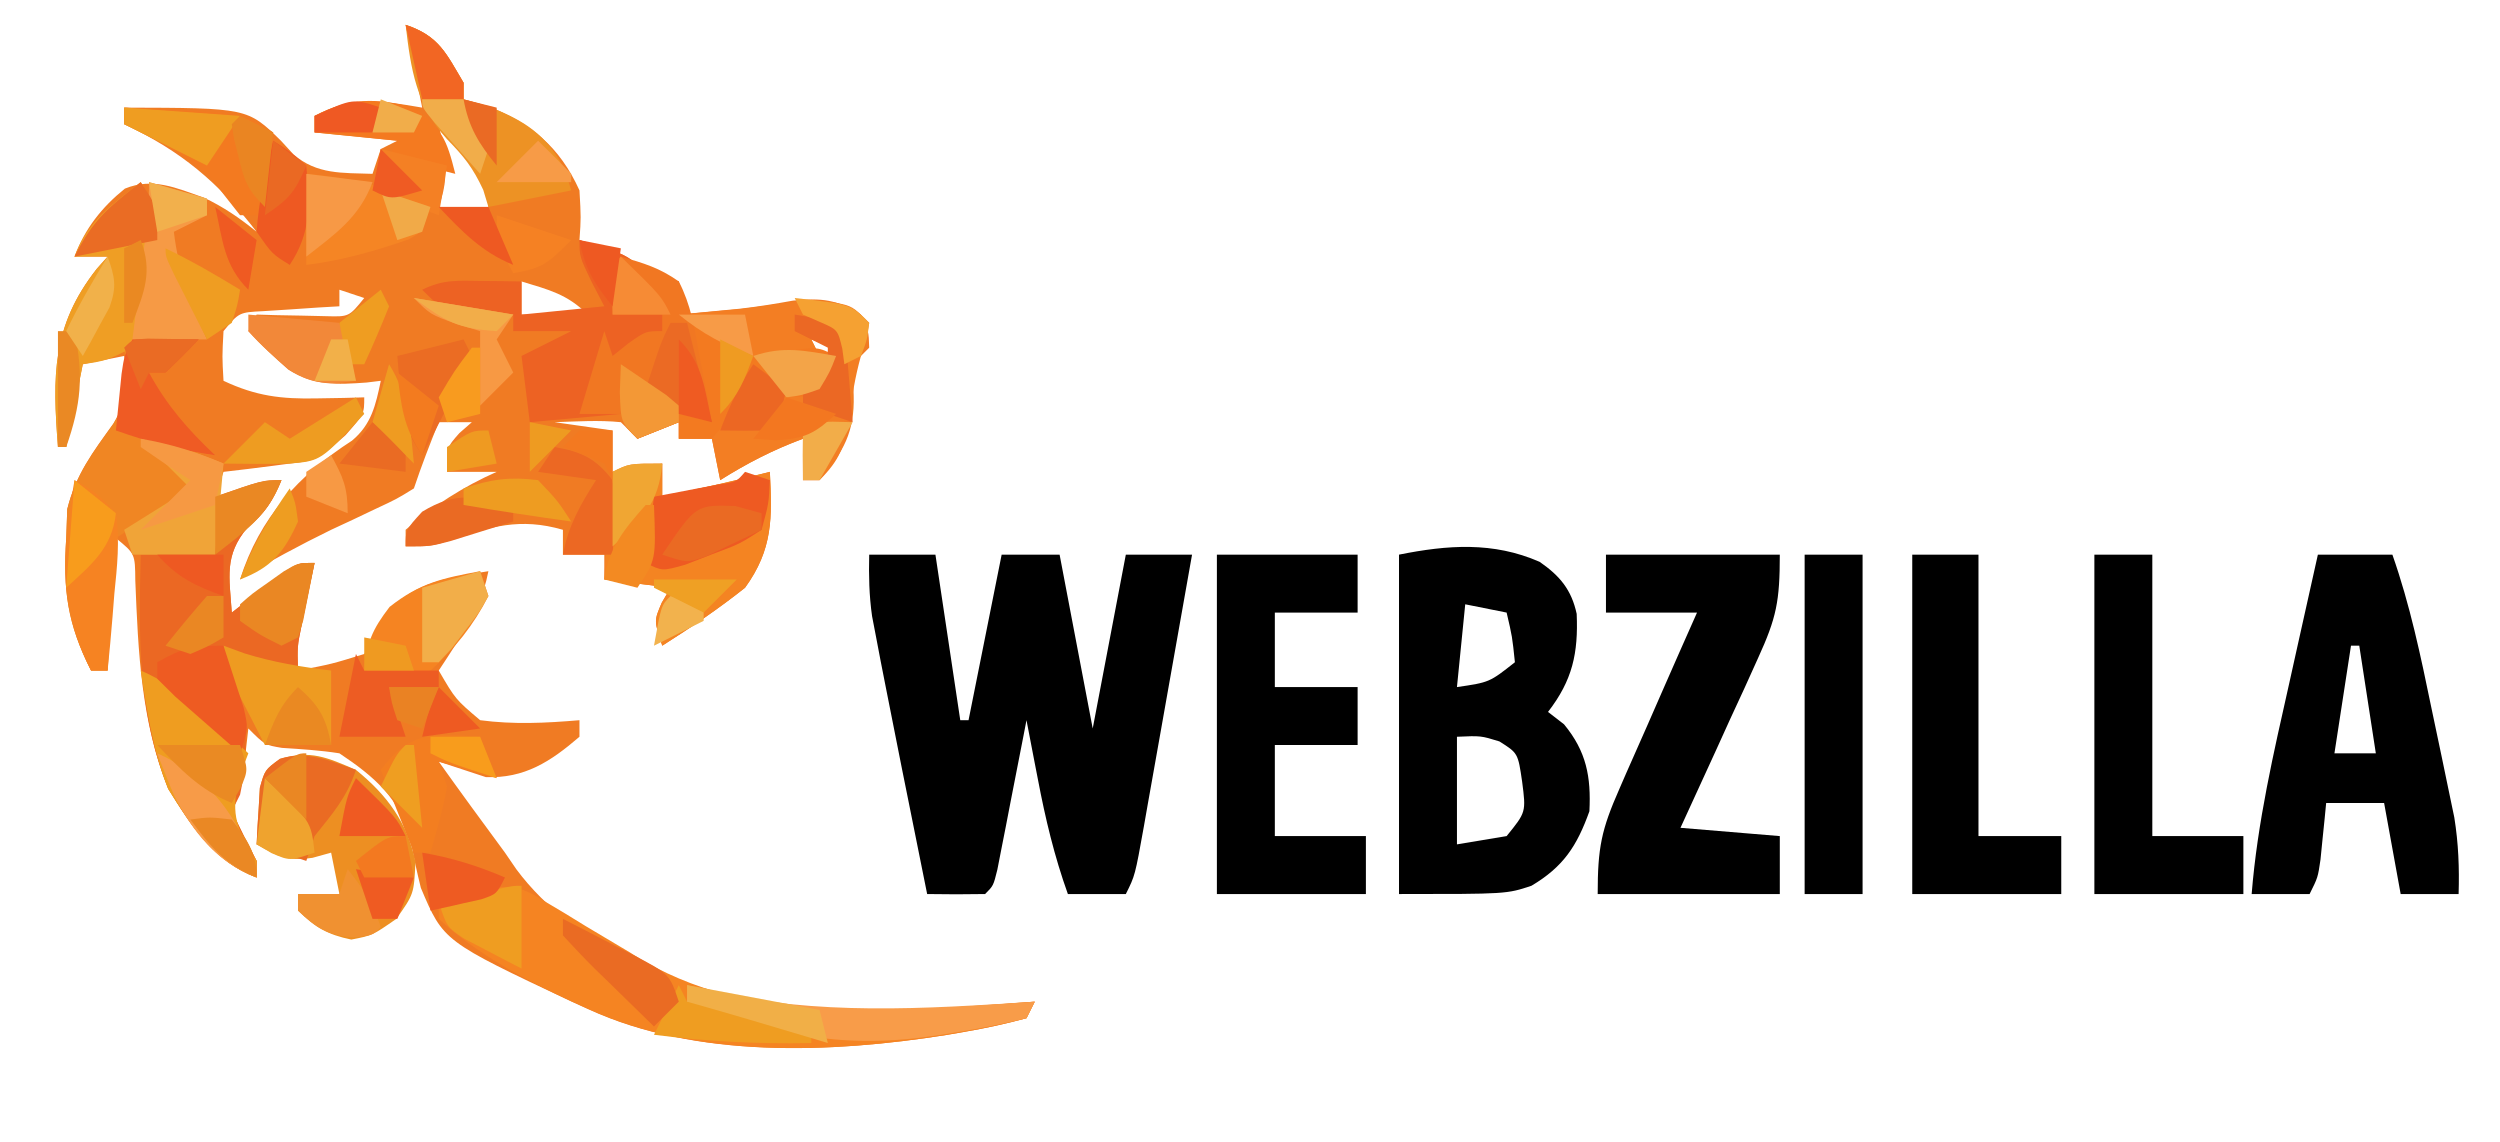 <svg version="1.1" xmlns="http://www.w3.org/2000/svg" width="302px" height="138px" transform="rotate(0) scale(1, 1)">
<path d="M0 0 C4.026 1.342 4.883 3.423 7 7 C7 7.66 7 8.32 7 9 C7.887 9.248 8.774 9.495 9.688 9.75 C15.077 11.784 18.608 14.713 21 20 C21.188 23.312 21.188 23.312 21 26 C22.423 26.433 22.423 26.433 23.875 26.875 C27 28 27 28 29 30 C31.069 30.643 31.069 30.643 33 31 C33 32.32 33 33.64 33 35 C34.521 34.856 36.042 34.71 37.562 34.562 C38.475 34.475 39.388 34.387 40.328 34.297 C42.501 34.055 44.661 33.7 46.812 33.312 C50.287 32.972 52.034 33.168 55 35 C55.938 37 55.938 37 56 39 C55.01 39.99 55.01 39.99 54 41 C54.041 42.237 54.083 43.475 54.125 44.75 C54.254 49.176 52.893 51.597 50 55 C49.34 55 48.68 55 48 55 C48 53.35 48 51.7 48 50 C44.406 51.335 41.245 52.96 38 55 C37.67 53.35 37.34 51.7 37 50 C35.68 50 34.36 50 33 50 C33 49.34 33 48.68 33 48 C31.35 48.66 29.7 49.32 28 50 C27.34 49.34 26.68 48.68 26 48 C23.312 47.73 20.709 47.913 18 48 C20.31 48.33 22.62 48.66 25 49 C25 50.65 25 52.3 25 54 C26.98 53.67 28.96 53.34 31 53 C31 54.32 31 55.64 31 57 C32.417 56.688 33.833 56.376 35.25 56.062 C36.039 55.888 36.828 55.714 37.641 55.535 C39.769 55.052 41.885 54.538 44 54 C44.287 59.556 44.375 63.335 41 68 C37.795 70.544 34.454 72.81 31 75 C30 72 30 72 30.938 69.812 C31.288 69.214 31.639 68.616 32 68 C29.36 67.67 26.72 67.34 24 67 C24 66.01 24 65.02 24 64 C22.35 64 20.7 64 19 64 C19 63.01 19 62.02 19 61 C13.795 59.493 10.22 60.613 5.27 62.309 C3 63 3 63 0 63 C0 62.34 0 61.68 0 61 C3.256 58.147 7.039 55.743 11 54 C9.02 54 7.04 54 5 54 C5 51 5 51 6.5 49.312 C6.995 48.879 7.49 48.446 8 48 C6.68 48 5.36 48 4 48 C2.925 50.652 1.905 53.284 1 56 C-1.074 57.281 -1.074 57.281 -3.688 58.5 C-4.592 58.931 -5.497 59.361 -6.43 59.805 C-7.702 60.396 -7.702 60.396 -9 61 C-12.78 62.854 -16.418 64.787 -20 67 C-17.668 59.539 -12.898 54.382 -6.48 50.23 C-4.12 48.268 -3.61 45.916 -3 43 C-3.568 43.07 -4.137 43.139 -4.723 43.211 C-8.361 43.466 -10.985 43.629 -14.156 41.664 C-15.862 40.175 -17.463 38.661 -19 37 C-18.67 36.34 -18.34 35.68 -18 35 C-16.844 35.035 -16.844 35.035 -15.664 35.07 C-14.661 35.088 -13.658 35.106 -12.625 35.125 C-11.128 35.16 -11.128 35.16 -9.602 35.195 C-6.837 35.272 -6.837 35.272 -5 33 C-5.99 32.67 -6.98 32.34 -8 32 C-8 32.66 -8 33.32 -8 34 C-8.843 34.049 -9.686 34.098 -10.555 34.148 C-11.65 34.223 -12.746 34.298 -13.875 34.375 C-15.511 34.479 -15.511 34.479 -17.18 34.586 C-20.13 34.733 -20.13 34.733 -22 37 C-22.167 40.083 -22.167 40.083 -22 43 C-18.071 44.851 -15.012 45.22 -10.688 45.125 C-9.619 45.107 -8.55 45.089 -7.449 45.07 C-6.237 45.036 -6.237 45.036 -5 45 C-5 47 -5 47 -7.25 49.562 C-10.703 52.623 -10.703 52.623 -14 53 C-14.669 53.089 -15.338 53.178 -16.027 53.27 C-18.016 53.532 -20.008 53.768 -22 54 C-22.33 54.99 -22.66 55.98 -23 57 C-20.36 56.34 -17.72 55.68 -15 55 C-16.099 57.565 -16.94 58.951 -19.125 60.75 C-21.94 64.128 -21.287 66.691 -21 71 C-20.446 70.567 -19.891 70.134 -19.32 69.688 C-18.596 69.131 -17.871 68.574 -17.125 68 C-16.406 67.443 -15.686 66.886 -14.945 66.312 C-13 65 -13 65 -11 65 C-11.217 66.031 -11.217 66.031 -11.438 67.082 C-11.623 67.983 -11.809 68.884 -12 69.812 C-12.186 70.706 -12.371 71.599 -12.562 72.52 C-13.087 75.073 -13.087 75.073 -13 78 C-8.931 77.216 -8.931 77.216 -5 76 C-3.667 74.167 -3.667 74.167 -3 72 C0.405 67.37 4.619 66.874 10 66 C9.369 69.219 8.22 71.508 6.438 74.25 C5.982 74.956 5.527 75.663 5.059 76.391 C4.535 77.187 4.535 77.187 4 78 C6.026 81.479 6.026 81.479 9 84 C13.046 84.537 16.942 84.349 21 84 C21 84.66 21 85.32 21 86 C17.496 89.015 14.359 91.051 9.688 90.875 C7.789 90.257 5.894 89.631 4 89 C6.631 92.693 9.309 96.35 12 100 C12.454 100.663 12.908 101.325 13.375 102.008 C20.539 111.634 33.319 116.43 44.758 118.457 C55.062 119.82 65.676 118.763 76 118 C75.67 118.66 75.34 119.32 75 120 C72.522 120.67 70.147 121.189 67.625 121.625 C66.498 121.822 66.498 121.822 65.348 122.022 C51.44 124.228 35.144 124.897 22.125 118.938 C21.44 118.626 20.756 118.314 20.05 117.993 C4.568 110.706 4.568 110.706 1.84 104.258 C1.372 102.371 0.957 100.47 0.602 98.559 C-0.577 93.546 -3.789 90.807 -8 88 C-10.317 87.637 -12.602 87.497 -14.941 87.344 C-17 87 -17 87 -19 85 C-19.144 86.279 -19.289 87.558 -19.438 88.875 C-19.706 91.257 -19.922 92.845 -21 95 C-20.034 97.017 -19.033 99.017 -18 101 C-18 101.66 -18 102.32 -18 103 C-23.148 101.093 -25.93 96.743 -28.688 92.25 C-31.959 84.15 -32.308 75.762 -32.656 67.125 C-32.681 63.902 -32.681 63.902 -35 62 C-35.33 67.28 -35.66 72.56 -36 78 C-36.66 78 -37.32 78 -38 78 C-40.851 72.417 -41.422 68.22 -41 62 C-40.959 60.845 -40.917 59.69 -40.875 58.5 C-39.82 54.279 -37.81 51.653 -35.301 48.156 C-33.606 45.347 -33.506 43.212 -34 40 C-36.475 40.495 -36.475 40.495 -39 41 C-39.66 44.3 -40.32 47.6 -41 51 C-41.33 51 -41.66 51 -42 51 C-42.659 42.424 -42.757 36.408 -37.312 29.477 C-36.879 28.989 -36.446 28.502 -36 28 C-37.32 28 -38.64 28 -40 28 C-38.752 24.631 -36.714 22.041 -33.914 19.785 C-30.523 18.394 -27.692 19.715 -24.367 20.875 C-21.975 22.012 -20.053 23.335 -18 25 C-22.624 19.008 -27.148 15.232 -34 12 C-34 11.34 -34 10.68 -34 10 C-19.1 10.038 -19.1 10.038 -15.062 14 C-14.568 14.539 -14.072 15.078 -13.562 15.633 C-10.737 18.105 -7.637 17.872 -4 18 C-3.505 16.515 -3.505 16.515 -3 15 C-2.34 14.67 -1.68 14.34 -1 14 C-4.3 13.67 -7.6 13.34 -11 13 C-11 12.34 -11 11.68 -11 11 C-6.315 8.511 -3.056 9.143 2 10 C1.34 6.7 0.68 3.4 0 0 Z M4 12 C4.186 12.908 4.371 13.815 4.562 14.75 C4.957 17.683 4.947 19.264 4 22 C5.98 22 7.96 22 10 22 C9.586 17.167 7.536 15.173 4 12 Z M14 31 C14 32.32 14 33.64 14 35 C16.64 35 19.28 35 22 35 C19.537 32.537 17.293 32.002 14 31 Z M49 38 C49.33 38.66 49.66 39.32 50 40 C50.66 39.67 51.32 39.34 52 39 C51.01 38.67 50.02 38.34 49 38 Z " fill="#f07b23" transform="translate(49,3)"/>
<path d="M0 0 C2.64 0 5.28 0 8 0 C8.99 6.6 9.98 13.2 11 20 C11.33 20 11.66 20 12 20 C13.32 13.4 14.64 6.8 16 0 C18.31 0 20.62 0 23 0 C24.32 6.93 25.64 13.86 27 21 C28.32 14.07 29.64 7.14 31 0 C33.64 0 36.28 0 39 0 C38.025 5.518 37.047 11.036 36.064 16.553 C35.73 18.43 35.398 20.308 35.066 22.187 C34.59 24.883 34.11 27.578 33.629 30.273 C33.481 31.116 33.333 31.959 33.181 32.827 C32.114 38.772 32.114 38.772 31 41 C28.69 41 26.38 41 24 41 C22.366 36.44 21.277 31.875 20.375 27.125 C20.241 26.437 20.107 25.748 19.969 25.039 C19.642 23.36 19.321 21.68 19 20 C18.884 20.601 18.768 21.201 18.649 21.82 C18.124 24.527 17.593 27.232 17.062 29.938 C16.88 30.883 16.698 31.829 16.51 32.803 C16.333 33.702 16.155 34.601 15.973 35.527 C15.81 36.36 15.648 37.193 15.481 38.051 C15 40 15 40 14 41 C11.667 41.041 9.333 41.042 7 41 C6.207 37.063 5.416 33.125 4.625 29.188 C4.403 28.087 4.182 26.987 3.953 25.854 C3.295 22.57 2.644 19.286 2 16 C1.799 14.976 1.597 13.952 1.39 12.897 C1.207 11.937 1.024 10.977 0.836 9.988 C0.674 9.144 0.512 8.3 0.345 7.431 C-0.011 4.921 -0.06 2.531 0 0 Z " fill="#000000" transform="translate(105,67)"/>
<path d="M0 0 C2.445 1.684 3.856 3.373 4.484 6.289 C4.682 11.025 3.989 14.298 1.02 18.133 C1.979 18.875 1.979 18.875 2.957 19.633 C5.667 22.918 6.228 25.975 6.02 30.133 C4.512 34.339 2.874 36.844 -0.98 39.133 C-3.98 40.133 -3.98 40.133 -16.98 40.133 C-16.98 26.603 -16.98 13.073 -16.98 -0.867 C-11.113 -2.041 -5.61 -2.457 0 0 Z M-8.98 5.133 C-9.31 8.433 -9.64 11.733 -9.98 15.133 C-6.05 14.558 -6.05 14.558 -2.98 12.133 C-3.302 9.034 -3.302 9.034 -3.98 6.133 C-5.63 5.803 -7.28 5.473 -8.98 5.133 Z M-9.98 21.133 C-9.98 25.423 -9.98 29.713 -9.98 34.133 C-8 33.803 -6.02 33.473 -3.98 33.133 C-1.63 30.239 -1.63 30.239 -2.105 26.57 C-2.608 23.111 -2.608 23.111 -4.855 21.695 C-7.097 21.005 -7.097 21.005 -9.98 21.133 Z " fill="#000000" transform="translate(185.98,67.867)"/>
<path d="M0 0 C2.97 0 5.94 0 9 0 C11.131 6.071 12.418 12.22 13.714 18.513 C14.124 20.496 14.544 22.476 14.965 24.457 C15.357 26.35 15.357 26.35 15.758 28.281 C15.996 29.427 16.235 30.572 16.481 31.752 C16.984 34.898 17.096 37.82 17 41 C14.69 41 12.38 41 10 41 C9.01 35.555 9.01 35.555 8 30 C5.69 30 3.38 30 1 30 C0.939 30.626 0.879 31.253 0.816 31.898 C0.733 32.716 0.649 33.533 0.562 34.375 C0.481 35.187 0.4 35.999 0.316 36.836 C0 39 0 39 -1 41 C-3.31 41 -5.62 41 -8 41 C-7.304 32.309 -5.342 23.924 -3.438 15.438 C-3.104 13.937 -2.772 12.436 -2.439 10.936 C-1.631 7.289 -0.817 3.644 0 0 Z M4 11 C3.34 15.29 2.68 19.58 2 24 C3.65 24 5.3 24 7 24 C6.34 19.71 5.68 15.42 5 11 C4.67 11 4.34 11 4 11 Z " fill="#000000" transform="translate(280,67)"/>
<path d="M0 0 C6.93 0 13.86 0 21 0 C21 5.624 20.602 7.62 18.375 12.492 C17.834 13.691 17.292 14.89 16.734 16.125 C16.156 17.375 15.578 18.625 15 19.875 C14.421 21.148 13.843 22.421 13.266 23.695 C11.854 26.802 10.432 29.903 9 33 C12.96 33.33 16.92 33.66 21 34 C21 36.31 21 38.62 21 41 C13.74 41 6.48 41 -1 41 C-1 35.37 -0.547 33.222 1.625 28.289 C1.891 27.676 2.158 27.063 2.432 26.431 C3.278 24.491 4.139 22.558 5 20.625 C5.579 19.304 6.157 17.982 6.734 16.66 C8.145 13.435 9.569 10.216 11 7 C7.37 7 3.74 7 0 7 C0 4.69 0 2.38 0 0 Z " fill="#000000" transform="translate(194,67)"/>
<path d="M0 0 C5.61 0 11.22 0 17 0 C17 2.31 17 4.62 17 7 C13.7 7 10.4 7 7 7 C7 9.97 7 12.94 7 16 C10.3 16 13.6 16 17 16 C17 18.31 17 20.62 17 23 C13.7 23 10.4 23 7 23 C7 26.63 7 30.26 7 34 C10.63 34 14.26 34 18 34 C18 36.31 18 38.62 18 41 C12.06 41 6.12 41 0 41 C0 27.47 0 13.94 0 0 Z " fill="#000000" transform="translate(147,67)"/>
<path d="M0 0 C-1.099 2.565 -1.94 3.951 -4.125 5.75 C-6.94 9.128 -6.287 11.691 -6 16 C-5.446 15.567 -4.891 15.134 -4.32 14.688 C-3.596 14.131 -2.871 13.574 -2.125 13 C-1.406 12.443 -0.686 11.886 0.055 11.312 C2 10 2 10 4 10 C3.856 10.687 3.711 11.374 3.562 12.082 C3.377 12.983 3.191 13.884 3 14.812 C2.814 15.706 2.629 16.599 2.438 17.52 C1.913 20.073 1.913 20.073 2 23 C-1.363 22.439 -3.991 21.582 -7 20 C-6.772 20.629 -6.544 21.258 -6.309 21.906 C-4.325 27.813 -3.691 31.892 -5 38 C-5.33 38.66 -5.66 39.32 -6 40 C-5.034 42.017 -4.033 44.017 -3 46 C-3 46.66 -3 47.32 -3 48 C-8.148 46.093 -10.93 41.743 -13.688 37.25 C-17.409 28.035 -17.235 18.791 -17 9 C-14.03 9 -11.06 9 -8 9 C-8 6.69 -8 4.38 -8 2 C-2.25 0 -2.25 0 0 0 Z " fill="#eb6823" transform="translate(34,58)"/>
<path d="M0 0 C2.64 0 5.28 0 8 0 C8 11.22 8 22.44 8 34 C11.3 34 14.6 34 18 34 C18 36.31 18 38.62 18 41 C12.06 41 6.12 41 0 41 C0 27.47 0 13.94 0 0 Z " fill="#000000" transform="translate(231,67)"/>
<path d="M0 0 C0.794 0.079 1.588 0.157 2.406 0.238 C4.5 0.688 4.5 0.688 6.5 2.688 C6.188 4.562 6.188 4.562 5.5 6.688 C4.797 9.237 4.409 11.534 4.125 14.188 C3.507 17.65 2.956 19.231 0.5 21.688 C-0.16 21.688 -0.82 21.688 -1.5 21.688 C-1.5 20.038 -1.5 18.387 -1.5 16.688 C-5.094 18.022 -8.255 19.648 -11.5 21.688 C-11.83 20.038 -12.16 18.387 -12.5 16.688 C-13.82 16.688 -15.14 16.688 -16.5 16.688 C-16.5 16.027 -16.5 15.367 -16.5 14.688 C-18.15 15.348 -19.8 16.008 -21.5 16.688 C-23.5 14.688 -23.5 14.688 -23.625 11.062 C-23.584 9.949 -23.543 8.835 -23.5 7.688 C-19.87 9.998 -16.24 12.307 -12.5 14.688 C-13.82 10.398 -15.14 6.107 -16.5 1.688 C-13.961 1.46 -11.422 1.232 -8.883 1.004 C-0.727 -0.079 -0.727 -0.079 0 0 Z M-0.5 4.688 C-0.17 5.348 0.16 6.008 0.5 6.688 C1.16 6.357 1.82 6.027 2.5 5.688 C1.51 5.357 0.52 5.027 -0.5 4.688 Z " fill="#f37e23" transform="translate(98.5,36.312)"/>
<path d="M0 0 C1.137 0.677 1.137 0.677 2.297 1.367 C3.511 2.114 3.511 2.114 4.75 2.875 C6.499 3.918 8.249 4.96 10 6 C10.628 6.388 11.256 6.776 11.902 7.176 C26.231 15.297 43.28 13.02 59 12 C58.67 12.66 58.34 13.32 58 14 C55.522 14.67 53.147 15.189 50.625 15.625 C49.873 15.756 49.122 15.887 48.348 16.022 C34.382 18.237 18.118 18.882 5.062 12.875 C4.377 12.567 3.692 12.26 2.986 11.943 C-2.728 9.294 -8.317 6.266 -13 2 C-13 1.34 -13 0.68 -13 0 C-11.588 -0.392 -10.17 -0.763 -8.75 -1.125 C-7.961 -1.334 -7.172 -1.543 -6.359 -1.758 C-3.478 -2.054 -2.441 -1.507 0 0 Z " fill="#f58422" transform="translate(66,109)"/>
<path d="M0 0 C2.31 0 4.62 0 7 0 C7 11.22 7 22.44 7 34 C10.63 34 14.26 34 18 34 C18 36.31 18 38.62 18 41 C12.06 41 6.12 41 0 41 C0 27.47 0 13.94 0 0 Z " fill="#000000" transform="translate(253,67)"/>
<path d="M0 0 C5.75 1.75 5.75 1.75 8 4 C9.32 4.33 10.64 4.66 12 5 C13.32 10.61 14.64 16.22 16 22 C11.735 20.294 9.386 18.902 6 16 C5.67 17.65 5.34 19.3 5 21 C1.37 21.33 -2.26 21.66 -6 22 C-6.33 19.36 -6.66 16.72 -7 14 C-5.02 13.01 -3.04 12.02 -1 11 C-3.31 11 -5.62 11 -8 11 C-8 10.34 -8 9.68 -8 9 C-8.626 8.951 -9.253 8.902 -9.898 8.852 C-11.124 8.739 -11.124 8.739 -12.375 8.625 C-13.187 8.555 -13.999 8.486 -14.836 8.414 C-17 8 -17 8 -19 6 C-16.475 4.738 -14.688 4.901 -11.875 4.938 C-10.965 4.947 -10.055 4.956 -9.117 4.965 C-8.419 4.976 -7.72 4.988 -7 5 C-7 6.32 -7 7.64 -7 9 C-3.7 8.67 -0.4 8.34 3 8 C2.505 7.051 2.01 6.103 1.5 5.125 C0 2 0 2 0 0 Z " fill="#ed6223" transform="translate(70,29)"/>
<path d="M0 0 C2.31 0 4.62 0 7 0 C7 13.53 7 27.06 7 41 C4.69 41 2.38 41 0 41 C0 27.47 0 13.94 0 0 Z " fill="#000000" transform="translate(218,67)"/>
<path d="M0 0 C0 1.32 0 2.64 0 4 C1.417 3.688 2.833 3.376 4.25 3.062 C5.433 2.801 5.433 2.801 6.641 2.535 C8.769 2.052 10.885 1.538 13 1 C13.287 6.556 13.375 10.335 10 15 C6.795 17.544 3.454 19.81 0 22 C-1 19 -1 19 -0.062 16.812 C0.463 15.915 0.463 15.915 1 15 C-1.64 14.67 -4.28 14.34 -7 14 C-6.887 11.854 -6.759 9.708 -6.625 7.562 C-6.521 5.77 -6.521 5.77 -6.414 3.941 C-6.277 2.971 -6.141 2 -6 1 C-4 0 -4 0 0 0 Z " fill="#f48422" transform="translate(80,56)"/>
<path d="M0 0 C2.051 0.033 4.102 0.065 6.152 0.098 C4.863 1.473 3.525 2.805 2.152 4.098 C1.492 4.098 0.832 4.098 0.152 4.098 C2.315 8.081 4.864 10.987 8.152 14.098 C5.512 13.768 2.872 13.438 0.152 13.098 C2.132 14.418 4.112 15.738 6.152 17.098 C3.845 19.671 2.352 21.025 -0.941 22.223 C-1.9 22.841 -2.86 23.46 -3.848 24.098 C-4.481 27.082 -4.733 29.301 -4.723 32.285 C-4.743 33.035 -4.764 33.784 -4.785 34.557 C-4.832 36.403 -4.843 38.251 -4.848 40.098 C-5.508 40.098 -6.168 40.098 -6.848 40.098 C-9.699 34.514 -10.27 30.317 -9.848 24.098 C-9.806 22.943 -9.765 21.788 -9.723 20.598 C-8.669 16.383 -6.653 13.804 -4.145 10.316 C-2.224 7.03 -2.46 4.818 -2.848 1.098 C-1.848 0.098 -1.848 0.098 0 0 Z " fill="#f08623" transform="translate(17.848,40.902)"/>
<path d="M0 0 C3.748 3.037 6.221 6.354 7.188 11.125 C7 15 7 15 4.875 18 C2 20 2 20 -0.562 20.5 C-3.424 19.913 -4.904 19.018 -7 17 C-7 16.34 -7 15.68 -7 15 C-5.35 15 -3.7 15 -2 15 C-2.33 13.35 -2.66 11.7 -3 10 C-3.743 10.206 -4.485 10.412 -5.25 10.625 C-8.378 11.052 -9.326 10.497 -12 9 C-11.94 7.541 -11.851 6.082 -11.75 4.625 C-11.704 3.813 -11.657 3.001 -11.609 2.164 C-11 0 -11 0 -9.164 -1.316 C-5.549 -2.458 -3.426 -1.477 0 0 Z " fill="#ed8f22" transform="translate(43,93)"/>
<path d="M0 0 C2.64 0 5.28 0 8 0 C8.33 1.65 8.66 3.3 9 5 C10.279 4.814 11.557 4.629 12.875 4.438 C16.75 3.875 16.75 3.875 19 5 C18.043 7.471 17.54 8.73 15.125 9.938 C12.232 10.023 11.108 8.882 9 7 C8.685 7.577 8.371 8.155 8.047 8.75 C7.619 9.492 7.191 10.235 6.75 11 C6.124 12.114 6.124 12.114 5.484 13.25 C4.995 13.828 4.505 14.405 4 15 C2.68 15 1.36 15 0 15 C0 14.34 0 13.68 0 13 C-1.65 13.66 -3.3 14.32 -5 15 C-7 13 -7 13 -7.125 9.375 C-7.084 8.261 -7.043 7.147 -7 6 C-3.37 8.31 0.26 10.62 4 13 C2.68 8.71 1.36 4.42 0 0 Z " fill="#f37a20" transform="translate(82,38)"/>
<path d="M0 0 C2.636 3.955 1.785 6.577 1 11 C0.898 11.81 0.796 12.619 0.691 13.453 C0.324 15.801 -0.05 17.82 -1 20 C-4.125 21.562 -4.125 21.562 -7 22 C-7.66 25.3 -8.32 28.6 -9 32 C-9.33 32 -9.66 32 -10 32 C-10.659 23.424 -10.757 17.408 -5.312 10.477 C-4.879 9.989 -4.446 9.502 -4 9 C-5.32 9 -6.64 9 -8 9 C-6.417 4.726 -3.494 2.735 0 0 Z " fill="#ef9e24" transform="translate(17,22)"/>
<path d="M0 0 C4.026 1.342 4.883 3.423 7 7 C7 7.66 7 8.32 7 9 C7.887 9.248 8.774 9.495 9.688 9.75 C14.255 11.474 17.178 13.277 19.312 17.75 C19.653 18.864 19.653 18.864 20 20 C16.7 20.66 13.4 21.32 10 22 C9.794 21.319 9.588 20.639 9.375 19.938 C8.089 17.189 7.06 15.933 5 13.812 C1.279 9.711 0.627 5.376 0 0 Z " fill="#ed9224" transform="translate(49,3)"/>
<path d="M0 0 C3.478 1.516 5.956 3.577 8.75 6.125 C9.949 7.212 9.949 7.212 11.172 8.32 C11.775 8.875 12.378 9.429 13 10 C12.608 11.031 12.216 12.062 11.812 13.125 C10.85 17.714 11.636 19.09 14 23 C14 23.66 14 24.32 14 25 C8.868 23.099 6.107 18.762 3.312 14.312 C1.47 9.663 0.746 4.929 0 0 Z " fill="#ef9d20" transform="translate(17,81)"/>
<path d="M0 0 C2.792 0.798 4.671 1.353 7 3 C8.438 5.779 8.921 8.619 9.438 11.688 C9.597 12.485 9.756 13.282 9.92 14.104 C10.307 16.064 10.657 18.031 11 20 C7.035 18.521 4.224 16.764 1 14 C0.67 15.65 0.34 17.3 0 19 C-1.65 19 -3.3 19 -5 19 C-4.01 15.7 -3.02 12.4 -2 9 C-1.67 9.99 -1.34 10.98 -1 12 C-0.381 11.505 0.237 11.01 0.875 10.5 C3 9 3 9 5 9 C5 8.34 5 7.68 5 7 C3.02 7 1.04 7 -1 7 C-1.043 5 -1.041 3 -1 1 C-0.67 0.67 -0.34 0.34 0 0 Z " fill="#f17722" transform="translate(75,31)"/>
<path d="M0 0 C2.438 0.114 4.875 0.241 7.312 0.375 C8.003 0.406 8.693 0.437 9.404 0.469 C13.07 0.681 14.879 0.919 18 3 C17.67 6.3 17.34 9.6 17 13 C16.01 13 15.02 13 14 13 C12.862 11.561 11.726 10.12 10.605 8.668 C7.646 5.593 3.793 3.868 0 2 C0 1.34 0 0.68 0 0 Z " fill="#f37a20" transform="translate(15,13)"/>
<path d="M0 0 C5.661 0.497 9.877 1.545 15 4 C14 7 14 7 12.363 7.914 C8.253 9.339 4.341 10.457 0 11 C0 7.37 0 3.74 0 0 Z " fill="#f58524" transform="translate(37,21)"/>
<path d="M0 0 C1.28 0.342 1.28 0.342 2.586 0.691 C15.765 3.721 28.581 2.877 42 2 C41.67 2.66 41.34 3.32 41 4 C38.319 4.652 35.716 5.18 33 5.625 C32.218 5.753 31.437 5.882 30.631 6.014 C18.903 7.862 11.054 6.078 0 2 C0 1.34 0 0.68 0 0 Z " fill="#f89c49" transform="translate(83,119)"/>
<path d="M0 0 C0.846 0.309 1.691 0.619 2.562 0.938 C6.05 2.015 9.382 2.566 13 3 C13 5.97 13 8.94 13 12 C10.36 12 7.72 12 5 12 C4.162 10.378 3.33 8.752 2.5 7.125 C2.036 6.22 1.572 5.315 1.094 4.383 C0 2 0 2 0 0 Z " fill="#ee9b21" transform="translate(27,78)"/>
<path d="M0 0 C0.33 0.99 0.66 1.98 1 3 C-0.785 6.503 -3.071 9.384 -6 12 C-9.035 12.79 -10.837 12.499 -14 12 C-13.711 8.626 -13.024 7.032 -10.938 4.312 C-7.25 1.41 -4.576 0.853 0 0 Z " fill="#f58422" transform="translate(58,69)"/>
<path d="M0 0 C0.99 0.33 1.98 0.66 3 1 C2.871 3.816 2.871 3.816 2 7 C-0.652 8.715 -0.652 8.715 -3.938 9.938 C-5.019 10.359 -6.101 10.781 -7.215 11.215 C-10 12 -10 12 -12 11 C-11.67 8.36 -11.34 5.72 -11 3 C-10.29 2.867 -9.579 2.734 -8.848 2.598 C-7.929 2.421 -7.009 2.244 -6.062 2.062 C-4.688 1.801 -4.688 1.801 -3.285 1.535 C-1.047 1.223 -1.047 1.223 0 0 Z " fill="#ee5a22" transform="translate(90,57)"/>
<path d="M0 0 C-1.122 3.366 -2.799 5.249 -5 8 C-5.33 8.99 -5.66 9.98 -6 11 C-7.98 10.34 -9.96 9.68 -12 9 C-11.94 7.541 -11.851 6.082 -11.75 4.625 C-11.704 3.813 -11.657 3.001 -11.609 2.164 C-11 0 -11 0 -9.188 -1.344 C-5.802 -2.359 -3.253 -1.126 0 0 Z " fill="#ea6b23" transform="translate(43,93)"/>
<path d="M0 0 C2.512 1.391 2.512 1.391 5 4 C5.497 7.293 5.151 10.451 4.812 13.75 C4.742 14.638 4.672 15.526 4.6 16.441 C4.423 18.631 4.223 20.815 4 23 C3.34 23 2.68 23 2 23 C-1.96 15.245 -1.432 8.41 0 0 Z " fill="#f68322" transform="translate(9,58)"/>
<path d="M0 0 C2.31 0.66 4.62 1.32 7 2 C7 2.66 7 3.32 7 4 C5.02 4.99 5.02 4.99 3 6 C3.591 10.847 4.979 14.607 7 19 C4.03 19 1.06 19 -2 19 C-1.856 17.845 -1.711 16.69 -1.562 15.5 C-1.472 14.774 -1.382 14.049 -1.289 13.301 C-1.1 11.798 -0.908 10.295 -0.711 8.793 C-0.327 5.838 0 2.984 0 0 Z " fill="#f69a45" transform="translate(18,22)"/>
<path d="M0 0 C3.69 0.633 6.427 1.571 10 3 C9.67 6.63 9.34 10.26 9 14 C5.7 14 2.4 14 -1 14 C-1.33 13.01 -1.66 12.02 -2 11 C1.96 8.525 1.96 8.525 6 6 C5.01 5.01 4.02 4.02 3 3 C2 2 1 1 0 0 Z " fill="#f0a438" transform="translate(17,53)"/>
<path d="M0 0 C0.66 1.65 1.32 3.3 2 5 C-0.31 4.34 -2.62 3.68 -5 3 C-4.67 3.99 -4.34 4.98 -4 6 C-4.455 8.738 -5.253 11.32 -6 14 C-6.66 14 -7.32 14 -8 14 C-9.333 10.667 -10.667 7.333 -12 4 C-8.411 -0.786 -5.583 -0.372 0 0 Z " fill="#f37e20" transform="translate(58,89)"/>
<path d="M0 0 C0.532 1.601 1.05 3.206 1.562 4.812 C1.853 5.706 2.143 6.599 2.441 7.52 C3 10 3 10 2 13 C0.327 11.548 -1.338 10.089 -3 8.625 C-4.392 7.407 -4.392 7.407 -5.812 6.164 C-6.534 5.45 -7.256 4.736 -8 4 C-8 3.34 -8 2.68 -8 2 C-4.912 0.235 -3.767 0 0 0 Z " fill="#ee5b22" transform="translate(27,78)"/>
<path d="M0 0 C2.64 0 5.28 0 8 0 C6.71 1.376 5.373 2.708 4 4 C3.34 4 2.68 4 2 4 C4.163 7.984 6.712 10.89 10 14 C5.805 13.401 1.99 12.425 -2 11 C-1.859 9.541 -1.712 8.083 -1.562 6.625 C-1.481 5.813 -1.4 5.001 -1.316 4.164 C-1 2 -1 2 0 0 Z " fill="#ef5b24" transform="translate(16,41)"/>
<path d="M0 0 C3.408 2.601 3.933 3.732 5 8 C2.36 7.34 -0.28 6.68 -3 6 C-2.67 5.34 -2.34 4.68 -2 4 C-5.3 3.67 -8.6 3.34 -12 3 C-12 2.34 -12 1.68 -12 1 C-7.674 -1.228 -4.695 -1.195 0 0 Z " fill="#f47a20" transform="translate(50,13)"/>
<path d="M0 0 C0.33 0.66 0.66 1.32 1 2 C-0.215 4.82 -0.215 4.82 -1.938 8.125 C-2.503 9.221 -3.069 10.316 -3.652 11.445 C-4.097 12.288 -4.542 13.131 -5 14 C-7.024 10.965 -7.321 9.806 -7.625 6.312 C-7.7 5.504 -7.775 4.696 -7.852 3.863 C-7.901 3.248 -7.95 2.634 -8 2 C-5.36 1.34 -2.72 0.68 0 0 Z " fill="#eb6c23" transform="translate(56,41)"/>
<path d="M0 0 C0.33 0.66 0.66 1.32 1 2 C3.97 2 6.94 2 10 2 C10 2.66 10 3.32 10 4 C8.02 4 6.04 4 4 4 C4.66 5.98 5.32 7.96 6 10 C3.36 10 0.72 10 -2 10 C-1.34 6.7 -0.68 3.4 0 0 Z " fill="#ed5c23" transform="translate(43,79)"/>
<path d="M0 0 C3.279 0.565 4.934 1.37 7 4 C7.293 6.262 7.293 6.262 7.188 8.688 C7.16 9.496 7.133 10.304 7.105 11.137 C7.071 11.752 7.036 12.366 7 13 C5.02 13 3.04 13 1 13 C1.645 9.515 3.101 6.972 5 4 C2.69 3.67 0.38 3.34 -2 3 C-1.34 2.01 -0.68 1.02 0 0 Z " fill="#ec6823" transform="translate(67,54)"/>
<path d="M0 0 C3.63 0.33 7.26 0.66 11 1 C11.66 3.31 12.32 5.62 13 8 C9.857 8.46 7.756 8.489 5.043 6.734 C3.243 5.224 1.549 3.769 0 2 C0 1.34 0 0.68 0 0 Z " fill="#f28839" transform="translate(30,38)"/>
<path d="M0 0 C0 3.3 0 6.6 0 10 C-1.485 9.241 -2.963 8.467 -4.438 7.688 C-5.261 7.258 -6.085 6.829 -6.934 6.387 C-9 5 -9 5 -10 2 C-8.521 1.665 -7.042 1.332 -5.562 1 C-4.327 0.722 -4.327 0.722 -3.066 0.438 C-1 0 -1 0 0 0 Z " fill="#ef9d21" transform="translate(63,107)"/>
<path d="M0 0 C1.977 1.254 1.977 1.254 4 3 C4.436 7.583 4.63 11.055 2 15 C-0.125 13.688 -0.125 13.688 -2 11 C-1.751 7.231 -0.933 3.655 0 0 Z " fill="#ee5922" transform="translate(33,17)"/>
<path d="M0 0 C0.33 0.66 0.66 1.32 1 2 C2.011 2.144 3.021 2.289 4.062 2.438 C8.46 3.066 11.894 4.343 16 6 C16 6.33 16 6.66 16 7 C9.567 7.121 3.382 6.824 -3 6 C-2.01 4.02 -1.02 2.04 0 0 Z " fill="#ef9d21" transform="translate(82,119)"/>
<path d="M0 0 C2.152 1.093 4.296 2.198 6.438 3.312 C7.049 3.621 7.661 3.93 8.291 4.248 C12.887 6.66 12.887 6.66 14 10 C13.01 10.99 12.02 11.98 11 13 C9.161 11.214 7.328 9.422 5.5 7.625 C4.713 6.863 4.713 6.863 3.91 6.086 C2.568 4.762 1.28 3.384 0 2 C0 1.34 0 0.68 0 0 Z " fill="#ea6b23" transform="translate(68,111)"/>
<path d="M0 0 C5.642 2.491 9.107 6.767 11.375 12.438 C11.581 13.283 11.787 14.129 12 15 C7.251 13.241 4.241 9.458 2.016 5.051 C1.3 3.386 0.644 1.694 0 0 Z " fill="#f79b48" transform="translate(19,91)"/>
<path d="M0 0 C0.33 0.99 0.66 1.98 1 3 C-0.145 5.043 -0.145 5.043 -1.812 7.188 C-2.627 8.261 -2.627 8.261 -3.457 9.355 C-3.966 9.898 -4.475 10.441 -5 11 C-5.66 11 -6.32 11 -7 11 C-7 8.03 -7 5.06 -7 2 C-4.69 1.34 -2.38 0.68 0 0 Z " fill="#f2ae49" transform="translate(58,69)"/>
<path d="M0 0 C2.64 0.33 5.28 0.66 8 1 C6.417 5.274 3.494 7.265 0 10 C0 6.7 0 3.4 0 0 Z " fill="#f79946" transform="translate(37,21)"/>
<path d="M0 0 C6.93 0.495 6.93 0.495 14 1 C12.02 3.97 12.02 3.97 10 7 C6.7 5.35 3.4 3.7 0 2 C0 1.34 0 0.68 0 0 Z " fill="#ef9d21" transform="translate(15,13)"/>
<path d="M0 0 C0.66 0 1.32 0 2 0 C2.99 3.96 3.98 7.92 5 12 C0 10 0 10 -3 8 C-1.125 2.25 -1.125 2.25 0 0 Z " fill="#eb6a24" transform="translate(81,39)"/>
<path d="M0 0 C-0.281 1.481 -0.575 2.96 -0.875 4.438 C-1.037 5.261 -1.2 6.085 -1.367 6.934 C-1.576 7.616 -1.785 8.297 -2 9 C-2.99 9.495 -2.99 9.495 -4 10 C-6.625 8.688 -6.625 8.688 -9 7 C-9 6.34 -9 5.68 -9 5 C-7.539 3.711 -7.539 3.711 -5.625 2.375 C-4.999 1.929 -4.372 1.483 -3.727 1.023 C-2 0 -2 0 0 0 Z " fill="#ea8723" transform="translate(38,68)"/>
<path d="M0 0 C0.33 0.66 0.66 1.32 1 2 C-4.241 7.678 -4.241 7.678 -8 8 C-10.673 8.062 -13.325 8.045 -16 8 C-14.35 6.35 -12.7 4.7 -11 3 C-10.01 3.66 -9.02 4.32 -8 5 C-4.04 2.525 -4.04 2.525 0 0 Z " fill="#ee9c21" transform="translate(43,48)"/>
<path d="M0 0 C2.64 0.66 5.28 1.32 8 2 C7.67 3.98 7.34 5.96 7 8 C4.36 7.01 1.72 6.02 -1 5 C-0.67 3.35 -0.34 1.7 0 0 Z " fill="#f48024" transform="translate(46,18)"/>
<path d="M0 0 C3.112 1.498 6.053 3.199 9 5 C8.688 6.875 8.688 6.875 8 9 C7.01 9.66 6.02 10.32 5 11 C4.164 9.355 3.331 7.709 2.5 6.062 C2.036 5.146 1.572 4.229 1.094 3.285 C0 1 0 1 0 0 Z " fill="#ef9d22" transform="translate(20,30)"/>
<path d="M0 0 C2 3 2 3 2 7 C-1.3 7.66 -4.6 8.32 -8 9 C-5.731 4.462 -3.901 3.053 0 0 Z " fill="#ea6c24" transform="translate(17,22)"/>
<path d="M0 0 C3.3 0 6.6 0 10 0 C11 3 11 3 10.062 5.188 C9.712 5.786 9.361 6.384 9 7 C5.183 5.445 2.808 2.964 0 0 Z " fill="#ea8a23" transform="translate(19,90)"/>
<path d="M0 0 C1.65 1.32 3.3 2.64 5 4 C4.528 8.248 2.033 10.2 -1 13 C-0.67 8.71 -0.34 4.42 0 0 Z " fill="#f89c1c" transform="translate(9,58)"/>
<path d="M0 0 C1.892 2.386 3.024 4.072 4 7 C3 8 3 8 0.688 8.25 C-2.466 7.957 -3.74 7.176 -6 5 C-6 4.34 -6 3.68 -6 3 C-4.35 3 -2.7 3 -1 3 C-0.67 2.01 -0.34 1.02 0 0 Z " fill="#f09131" transform="translate(42,105)"/>
<path d="M0 0 C5.94 0.99 5.94 0.99 12 2 C11.01 3.485 11.01 3.485 10 5 C10.66 6.32 11.32 7.64 12 9 C10.68 10.32 9.36 11.64 8 13 C8 10.03 8 7.06 8 4 C7.051 3.711 6.103 3.422 5.125 3.125 C2 2 2 2 0 0 Z " fill="#f79944" transform="translate(50,36)"/>
<path d="M0 0 C3.558 0.61 6.683 1.578 10 3 C9 5 9 5 7.152 5.633 C6.056 5.876 6.056 5.876 4.938 6.125 C4.204 6.293 3.471 6.46 2.715 6.633 C2.149 6.754 1.583 6.875 1 7 C0.67 4.69 0.34 2.38 0 0 Z " fill="#ee5b22" transform="translate(51,103)"/>
<path d="M0 0 C1.32 0.99 2.64 1.98 4 3 C3.125 6.875 3.125 6.875 2 8 C0 8.041 -2 8.043 -4 8 C-2.875 5.028 -1.777 2.666 0 0 Z " fill="#ec6723" transform="translate(91,44)"/>
<path d="M0 0 C2.97 0.495 2.97 0.495 6 1 C6.33 4.96 6.66 8.92 7 13 C5.02 12.34 3.04 11.68 1 11 C1 10.34 1 9.68 1 9 C1.99 8.34 2.98 7.68 4 7 C4 6.01 4 5.02 4 4 C2.68 3.34 1.36 2.68 0 2 C0 1.34 0 0.68 0 0 Z " fill="#eb6824" transform="translate(96,38)"/>
<path d="M0 0 C5.571 5.143 5.571 5.143 6 9 C3 10 3 10 0.812 9.062 C0.214 8.712 -0.384 8.361 -1 8 C-0.67 5.36 -0.34 2.72 0 0 Z " fill="#efa32e" transform="translate(32,94)"/>
<path d="M0 0 C-0.414 4.833 -2.464 6.827 -6 10 C-6 7.03 -6 4.06 -6 1 C-4 0 -4 0 0 0 Z " fill="#f0a633" transform="translate(80,56)"/>
<path d="M0 0 C5.28 0.99 10.56 1.98 16 3 C16.33 4.32 16.66 5.64 17 7 C16.359 6.807 15.719 6.613 15.059 6.414 C10.049 4.906 5.035 3.423 0 2 C0 1.34 0 0.68 0 0 Z " fill="#f1af47" transform="translate(83,119)"/>
<path d="M0 0 C0 0.66 0 1.32 0 2 C-1.603 2.505 -3.207 3.004 -4.812 3.5 C-6.152 3.918 -6.152 3.918 -7.52 4.344 C-10 5 -10 5 -13 5 C-13 3 -13 3 -11 0.812 C-6.82 -1.713 -4.703 -0.956 0 0 Z " fill="#ea6a23" transform="translate(62,61)"/>
<path d="M0 0 C2.375 2.5 2.375 2.5 4 5 C-0.345 4.392 -4.676 3.738 -9 3 C-9 2.34 -9 1.68 -9 1 C-5.655 -0.115 -3.502 -0.429 0 0 Z " fill="#ee9c21" transform="translate(65,58)"/>
<path d="M0 0 C3.558 0.61 6.683 1.578 10 3 C9.67 4.65 9.34 6.3 9 8 C4.545 9.485 4.545 9.485 0 11 C2 9 4 7 6 5 C5.01 4.361 4.02 3.721 3 3.062 C2.01 2.382 1.02 1.701 0 1 C0 0.67 0 0.34 0 0 Z " fill="#f69943" transform="translate(17,53)"/>
<path d="M0 0 C-0.75 1.938 -0.75 1.938 -2 4 C-4.125 4.75 -4.125 4.75 -6 5 C-7.32 3.35 -8.64 1.7 -10 0 C-6.306 -1.231 -3.794 -0.644 0 0 Z " fill="#f3a448" transform="translate(101,43)"/>
<path d="M0 0 C1.172 0.783 2.338 1.577 3.5 2.375 C4.475 3.036 4.475 3.036 5.469 3.711 C5.974 4.136 6.479 4.562 7 5 C7 5.66 7 6.32 7 7 C5.35 7.66 3.7 8.32 2 9 C0 7 0 7 -0.125 3.375 C-0.084 2.261 -0.043 1.147 0 0 Z " fill="#f39836" transform="translate(75,44)"/>
<path d="M0 0 C1.578 0.433 1.578 0.433 3.188 0.875 C3.188 1.535 3.188 2.195 3.188 2.875 C1.756 3.574 0.317 4.259 -1.125 4.938 C-2.326 5.512 -2.326 5.512 -3.551 6.098 C-5.812 6.875 -5.812 6.875 -8.812 5.875 C-4.751 -0.156 -4.751 -0.156 0 0 Z " fill="#ea6a23" transform="translate(88.812,61.125)"/>
<path d="M0 0 C2.5 2.174 3.436 3.73 4 7 C1.36 7 -1.28 7 -4 7 C-2.926 4.085 -2.222 2.222 0 0 Z " fill="#ea8922" transform="translate(36,83)"/>
<path d="M0 0 C0.33 0 0.66 0 1 0 C1.25 6.625 1.25 6.625 -1 10 C-2.32 9.67 -3.64 9.34 -5 9 C-4.427 5.131 -2.562 2.882 0 0 Z " fill="#f38a22" transform="translate(78,61)"/>
<path d="M0 0 C-1.583 4.274 -4.506 6.265 -8 9 C-8 6.69 -8 4.38 -8 2 C-2.25 0 -2.25 0 0 0 Z " fill="#ea8823" transform="translate(34,58)"/>
<path d="M0 0 C4.026 1.342 4.883 3.423 7 7 C7 7.66 7 8.32 7 9 C5.35 9 3.7 9 2 9 C1.34 6.03 0.68 3.06 0 0 Z " fill="#f26623" transform="translate(49,3)"/>
<path d="M0 0 C2.97 0.99 5.94 1.98 9 3 C6.171 5.829 5.619 6.376 2 7 C0.539 4.353 0 3.106 0 0 Z " fill="#f58123" transform="translate(60,26)"/>
<path d="M0 0 C4.875 4.75 4.875 4.75 6 7 C3.36 7 0.72 7 -2 7 C-1.125 2.25 -1.125 2.25 0 0 Z " fill="#ef5a22" transform="translate(43,94)"/>
<path d="M0 0 C4.875 4.75 4.875 4.75 6 7 C3.69 7 1.38 7 -1 7 C-1.043 5 -1.041 3 -1 1 C-0.67 0.67 -0.34 0.34 0 0 Z " fill="#f68b35" transform="translate(75,31)"/>
<path d="M0 0 C0.33 0 0.66 0 1 0 C1 2.64 1 5.28 1 8 C-0.32 8.33 -1.64 8.66 -3 9 C-3.33 8.01 -3.66 7.02 -4 6 C-2.125 2.812 -2.125 2.812 0 0 Z " fill="#f89b1f" transform="translate(57,42)"/>
<path d="M0 0 C6.75 0.75 6.75 0.75 9 3 C8.75 5.062 8.75 5.062 8 7 C7.01 7.495 7.01 7.495 6 8 C5.876 7.072 5.876 7.072 5.75 6.125 C5.2 3.823 5.2 3.823 3 2.875 C2.34 2.586 1.68 2.297 1 2 C0.67 1.34 0.34 0.68 0 0 Z " fill="#f5a132" transform="translate(96,36)"/>
<path d="M0 0 C1.65 0 3.3 0 5 0 C6.562 2.812 6.562 2.812 8 6 C7.67 6.99 7.34 7.98 7 9 C5.83 7.69 4.664 6.377 3.5 5.062 C2.85 4.332 2.201 3.601 1.531 2.848 C0 1 0 1 0 0 Z " fill="#f1ad4a" transform="translate(51,12)"/>
<path d="M0 0 C2.391 3.825 2.56 7.597 3 12 C1.35 10.35 -0.3 8.7 -2 7 C-1.34 4.69 -0.68 2.38 0 0 Z " fill="#ef9b21" transform="translate(47,44)"/>
<path d="M0 0 C0.66 0 1.32 0 2 0 C3.12 5.489 2.792 8.834 1 14 C0.67 14 0.34 14 0 14 C0 9.38 0 4.76 0 0 Z " fill="#ea8924" transform="translate(7,40)"/>
<path d="M0 0 C1.32 0.66 2.64 1.32 4 2 C3.67 4.97 3.34 7.94 3 11 C0.829 8.829 0.514 7.842 -0.188 4.938 C-0.367 4.225 -0.546 3.512 -0.73 2.777 C-0.819 2.191 -0.908 1.604 -1 1 C-0.67 0.67 -0.34 0.34 0 0 Z " fill="#ea8522" transform="translate(29,14)"/>
<path d="M0 0 C1.376 1.29 2.708 2.627 4 4 C4 4.66 4 5.32 4 6 C1.36 5.67 -1.28 5.34 -4 5 C-2.68 3.35 -1.36 1.7 0 0 Z " fill="#ea6b23" transform="translate(45,51)"/>
<path d="M0 0 C2.051 0.033 4.102 0.065 6.152 0.098 C4.863 1.473 3.525 2.805 2.152 4.098 C1.492 4.098 0.832 4.098 0.152 4.098 C-0.178 4.758 -0.508 5.418 -0.848 6.098 C-1.508 4.448 -2.168 2.798 -2.848 1.098 C-1.848 0.098 -1.848 0.098 0 0 Z " fill="#ea6b24" transform="translate(17.848,40.902)"/>
<path d="M0 0 C2.31 0.33 4.62 0.66 7 1 C6.34 2.65 5.68 4.3 5 6 C4.01 6 3.02 6 2 6 C1.34 4.02 0.68 2.04 0 0 Z " fill="#ef5b22" transform="translate(43,105)"/>
<path d="M0 0 C2.312 -0.312 2.312 -0.312 5 0 C6.819 2.383 8 3.958 8 7 C4.205 5.509 2.39 3.243 0 0 Z " fill="#ea8824" transform="translate(23,99)"/>
<path d="M0 0 C0.33 0 0.66 0 1 0 C1.33 3.3 1.66 6.6 2 10 C0.35 8.35 -1.3 6.7 -3 5 C-1.125 1.125 -1.125 1.125 0 0 Z " fill="#ef9e21" transform="translate(49,90)"/>
<path d="M0 0 C0.688 1.688 0.688 1.688 1 4 C-0.673 7.698 -2.187 9.554 -6 11 C-4.55 6.89 -2.489 3.567 0 0 Z " fill="#ee9d21" transform="translate(35,59)"/>
<path d="M0 0 C1.207 0.031 1.207 0.031 2.438 0.062 C1.117 2.373 -0.203 4.683 -1.562 7.062 C-2.223 7.062 -2.882 7.062 -3.562 7.062 C-3.605 5.063 -3.603 3.062 -3.562 1.062 C-2.562 0.062 -2.562 0.062 0 0 Z " fill="#f2ad49" transform="translate(100.562,50.938)"/>
<path d="M0 0 C1.98 0 3.96 0 6 0 C6.99 2.31 7.98 4.62 9 7 C5.183 5.445 2.808 2.964 0 0 Z " fill="#ee5922" transform="translate(53,25)"/>
<path d="M0 0 C2.64 0 5.28 0 8 0 C8 1.65 8 3.3 8 5 C4.625 3.814 2.353 2.724 0 0 Z " fill="#ee5922" transform="translate(19,67)"/>
<path d="M0 0 C0.33 0.66 0.66 1.32 1 2 C0.064 4.36 -0.933 6.696 -2 9 C-2.66 9 -3.32 9 -4 9 C-4.33 7.35 -4.66 5.7 -5 4 C-3.35 2.68 -1.7 1.36 0 0 Z " fill="#ef9d21" transform="translate(46,35)"/>
<path d="M0 0 C0.883 2.467 1.131 3.639 0.223 6.141 C-0.16 6.837 -0.543 7.533 -0.938 8.25 C-1.318 8.956 -1.698 9.663 -2.09 10.391 C-2.39 10.922 -2.691 11.453 -3 12 C-3.66 11.01 -4.32 10.02 -5 9 C-3.502 5.888 -1.801 2.947 0 0 Z " fill="#f1b14a" transform="translate(13,31)"/>
<path d="M0 0 C1.354 1.312 2.687 2.646 4 4 C4 4.33 4 4.66 4 5 C1.03 5 -1.94 5 -5 5 C-3.35 3.35 -1.7 1.7 0 0 Z " fill="#f79b47" transform="translate(65,17)"/>
<path d="M0 0 C1.65 1.65 3.3 3.3 5 5 C2.69 5.33 0.38 5.66 -2 6 C-1.494 3.831 -1 2 0 0 Z " fill="#ee5a22" transform="translate(53,83)"/>
<path d="M0 0 C1.65 1.32 3.3 2.64 5 4 C4.34 5.98 3.68 7.96 3 10 C0.704 6.555 0.46 4.062 0 0 Z " fill="#f37b1f" transform="translate(48,45)"/>
<path d="M0 0 C2.31 0.66 4.62 1.32 7 2 C7 2.66 7 3.32 7 4 C5.02 4.66 3.04 5.32 1 6 C0.67 4.02 0.34 2.04 0 0 Z " fill="#f2b04c" transform="translate(18,22)"/>
<path d="M0 0 C1.32 0.99 2.64 1.98 4 3 C2.63 6.161 2.011 6.993 -1 9 C-0.67 6.03 -0.34 3.06 0 0 Z " fill="#ea6923" transform="translate(33,17)"/>
<path d="M0 0 C1.98 0 3.96 0 6 0 C6.66 1.65 7.32 3.3 8 5 C2.25 3.125 2.25 3.125 0 2 C0 1.34 0 0.68 0 0 Z " fill="#f89c1c" transform="translate(52,89)"/>
<path d="M0 0 C0.66 0 1.32 0 2 0 C2 1.65 2 3.3 2 5 C0.188 6.062 0.188 6.062 -2 7 C-2.99 6.67 -3.98 6.34 -5 6 C-3.384 3.959 -1.714 1.959 0 0 Z " fill="#ea8723" transform="translate(25,72)"/>
<path d="M0 0 C1.98 0.66 3.96 1.32 6 2 C3.449 4.354 2.29 4.983 -1.25 5.188 C-2.158 5.126 -3.065 5.064 -4 5 C-2.68 3.35 -1.36 1.7 0 0 Z " fill="#f37720" transform="translate(95,48)"/>
<path d="M0 0 C2.952 2.952 3.087 5.955 4 10 C2.68 9.67 1.36 9.34 0 9 C0 6.03 0 3.06 0 0 Z " fill="#ef5b22" transform="translate(82,41)"/>
<path d="M0 0 C2.64 0 5.28 0 8 0 C8.33 1.65 8.66 3.3 9 5 C5.541 3.751 2.853 2.325 0 0 Z " fill="#f79b47" transform="translate(82,38)"/>
<path d="M0 0 C1.65 1.32 3.3 2.64 5 4 C4.67 5.98 4.34 7.96 4 10 C1.048 7.048 0.913 4.045 0 0 Z " fill="#ef5a22" transform="translate(26,25)"/>
<path d="M0 0 C1.461 2.647 2 3.894 2 7 C-0.475 6.01 -0.475 6.01 -3 5 C-3 4.01 -3 3.02 -3 2 C-2.01 1.34 -1.02 0.68 0 0 Z " fill="#f79944" transform="translate(40,55)"/>
<path d="M0 0 C0.33 1.65 0.66 3.3 1 5 C-0.98 5 -2.96 5 -5 5 C-5.33 4.34 -5.66 3.68 -6 3 C-2.25 0 -2.25 0 0 0 Z " fill="#f37920" transform="translate(49,101)"/>
<path d="M0 0 C0 2.64 0 5.28 0 8 C-1.65 6.35 -3.3 4.7 -5 3 C-1.125 0 -1.125 0 0 0 Z " fill="#ea8723" transform="translate(37,91)"/>
<path d="M0 0 C1.98 0 3.96 0 6 0 C5.34 1.65 4.68 3.3 4 5 C3.01 4.67 2.02 4.34 1 4 C0.312 1.938 0.312 1.938 0 0 Z " fill="#ea8223" transform="translate(47,83)"/>
<path d="M0 0 C2.062 0.438 2.062 0.438 4 1 C4 1.66 4 2.32 4 3 C2.02 3.99 0.04 4.98 -2 6 C-1.125 1.125 -1.125 1.125 0 0 Z " fill="#f2b24d" transform="translate(81,72)"/>
<path d="M0 0 C3.3 0 6.6 0 10 0 C8.68 1.32 7.36 2.64 6 4 C4.02 3.01 2.04 2.02 0 1 C0 0.67 0 0.34 0 0 Z " fill="#efa024" transform="translate(79,70)"/>
<path d="M0 0 C1.98 0.99 1.98 0.99 4 2 C2.926 4.915 2.222 6.778 0 9 C0 6.03 0 3.06 0 0 Z " fill="#ef9b22" transform="translate(87,41)"/>
<path d="M0 0 C-0.33 0.99 -0.66 1.98 -1 3 C-3.31 3 -5.62 3 -8 3 C-8 2.34 -8 1.68 -8 1 C-3.375 -1.125 -3.375 -1.125 0 0 Z " fill="#ef5923" transform="translate(46,13)"/>
<path d="M0 0 C2.475 0.495 2.475 0.495 5 1 C5.33 1.99 5.66 2.98 6 4 C4.02 4 2.04 4 0 4 C0 2.68 0 1.36 0 0 Z " fill="#ef9a21" transform="translate(44,77)"/>
<path d="M0 0 C5.94 0.99 5.94 0.99 12 2 C11.34 2.66 10.68 3.32 10 4 C5.354 3.697 3.871 2.903 0 0 Z " fill="#f2ad49" transform="translate(50,36)"/>
<path d="M0 0 C1.467 3.815 0.433 6.29 -1 10 C-1.33 10 -1.66 10 -2 10 C-2 7.03 -2 4.06 -2 1 C-1.34 0.67 -0.68 0.34 0 0 Z " fill="#ea8922" transform="translate(17,29)"/>
<path d="M0 0 C2.475 0.495 2.475 0.495 5 1 C4.67 3.31 4.34 5.62 4 8 C1.846 5.378 0.599 3.356 0 0 Z " fill="#ee5922" transform="translate(70,29)"/>
<path d="M0 0 C0.33 1.32 0.66 2.64 1 4 C-0.98 4.33 -2.96 4.66 -5 5 C-5 4.01 -5 3.02 -5 2 C-2 0 -2 0 0 0 Z " fill="#ef9a21" transform="translate(59,52)"/>
<path d="M0 0 C1.32 0 2.64 0 4 0 C4 1.98 4 3.96 4 6 C3.67 5.34 3.34 4.68 3 4 C1.356 3.278 -0.311 2.606 -2 2 C-1.34 1.34 -0.68 0.68 0 0 Z " fill="#f37920" transform="translate(70,52)"/>
<path d="M0 0 C2.475 0.495 2.475 0.495 5 1 C3.35 2.65 1.7 4.3 0 6 C0 4.02 0 2.04 0 0 Z " fill="#ee9b21" transform="translate(64,51)"/>
<path d="M0 0 C0.66 0 1.32 0 2 0 C2.33 1.65 2.66 3.3 3 5 C1.35 5 -0.3 5 -2 5 C-1.34 3.35 -0.68 1.7 0 0 Z " fill="#f2b049" transform="translate(40,41)"/>
<path d="M0 0 C1.98 0.66 3.96 1.32 6 2 C5.67 2.99 5.34 3.98 5 5 C4.01 5.33 3.02 5.66 2 6 C1.34 4.02 0.68 2.04 0 0 Z " fill="#f1aa48" transform="translate(46,23)"/>
<path d="M0 0 C1.65 1.65 3.3 3.3 5 5 C1.25 6.125 1.25 6.125 -1 5 C-0.67 3.35 -0.34 1.7 0 0 Z " fill="#ef5b23" transform="translate(46,18)"/>
<path d="M0 0 C2.475 0.99 2.475 0.99 5 2 C4.67 2.66 4.34 3.32 4 4 C2.35 4 0.7 4 -1 4 C-0.67 2.68 -0.34 1.36 0 0 Z " fill="#f1ad4a" transform="translate(46,12)"/>
<path d="M0 0 C1.32 0.33 2.64 0.66 4 1 C4 3.31 4 5.62 4 8 C1.846 5.378 0.599 3.356 0 0 Z " fill="#ea6a24" transform="translate(56,12)"/>
</svg>